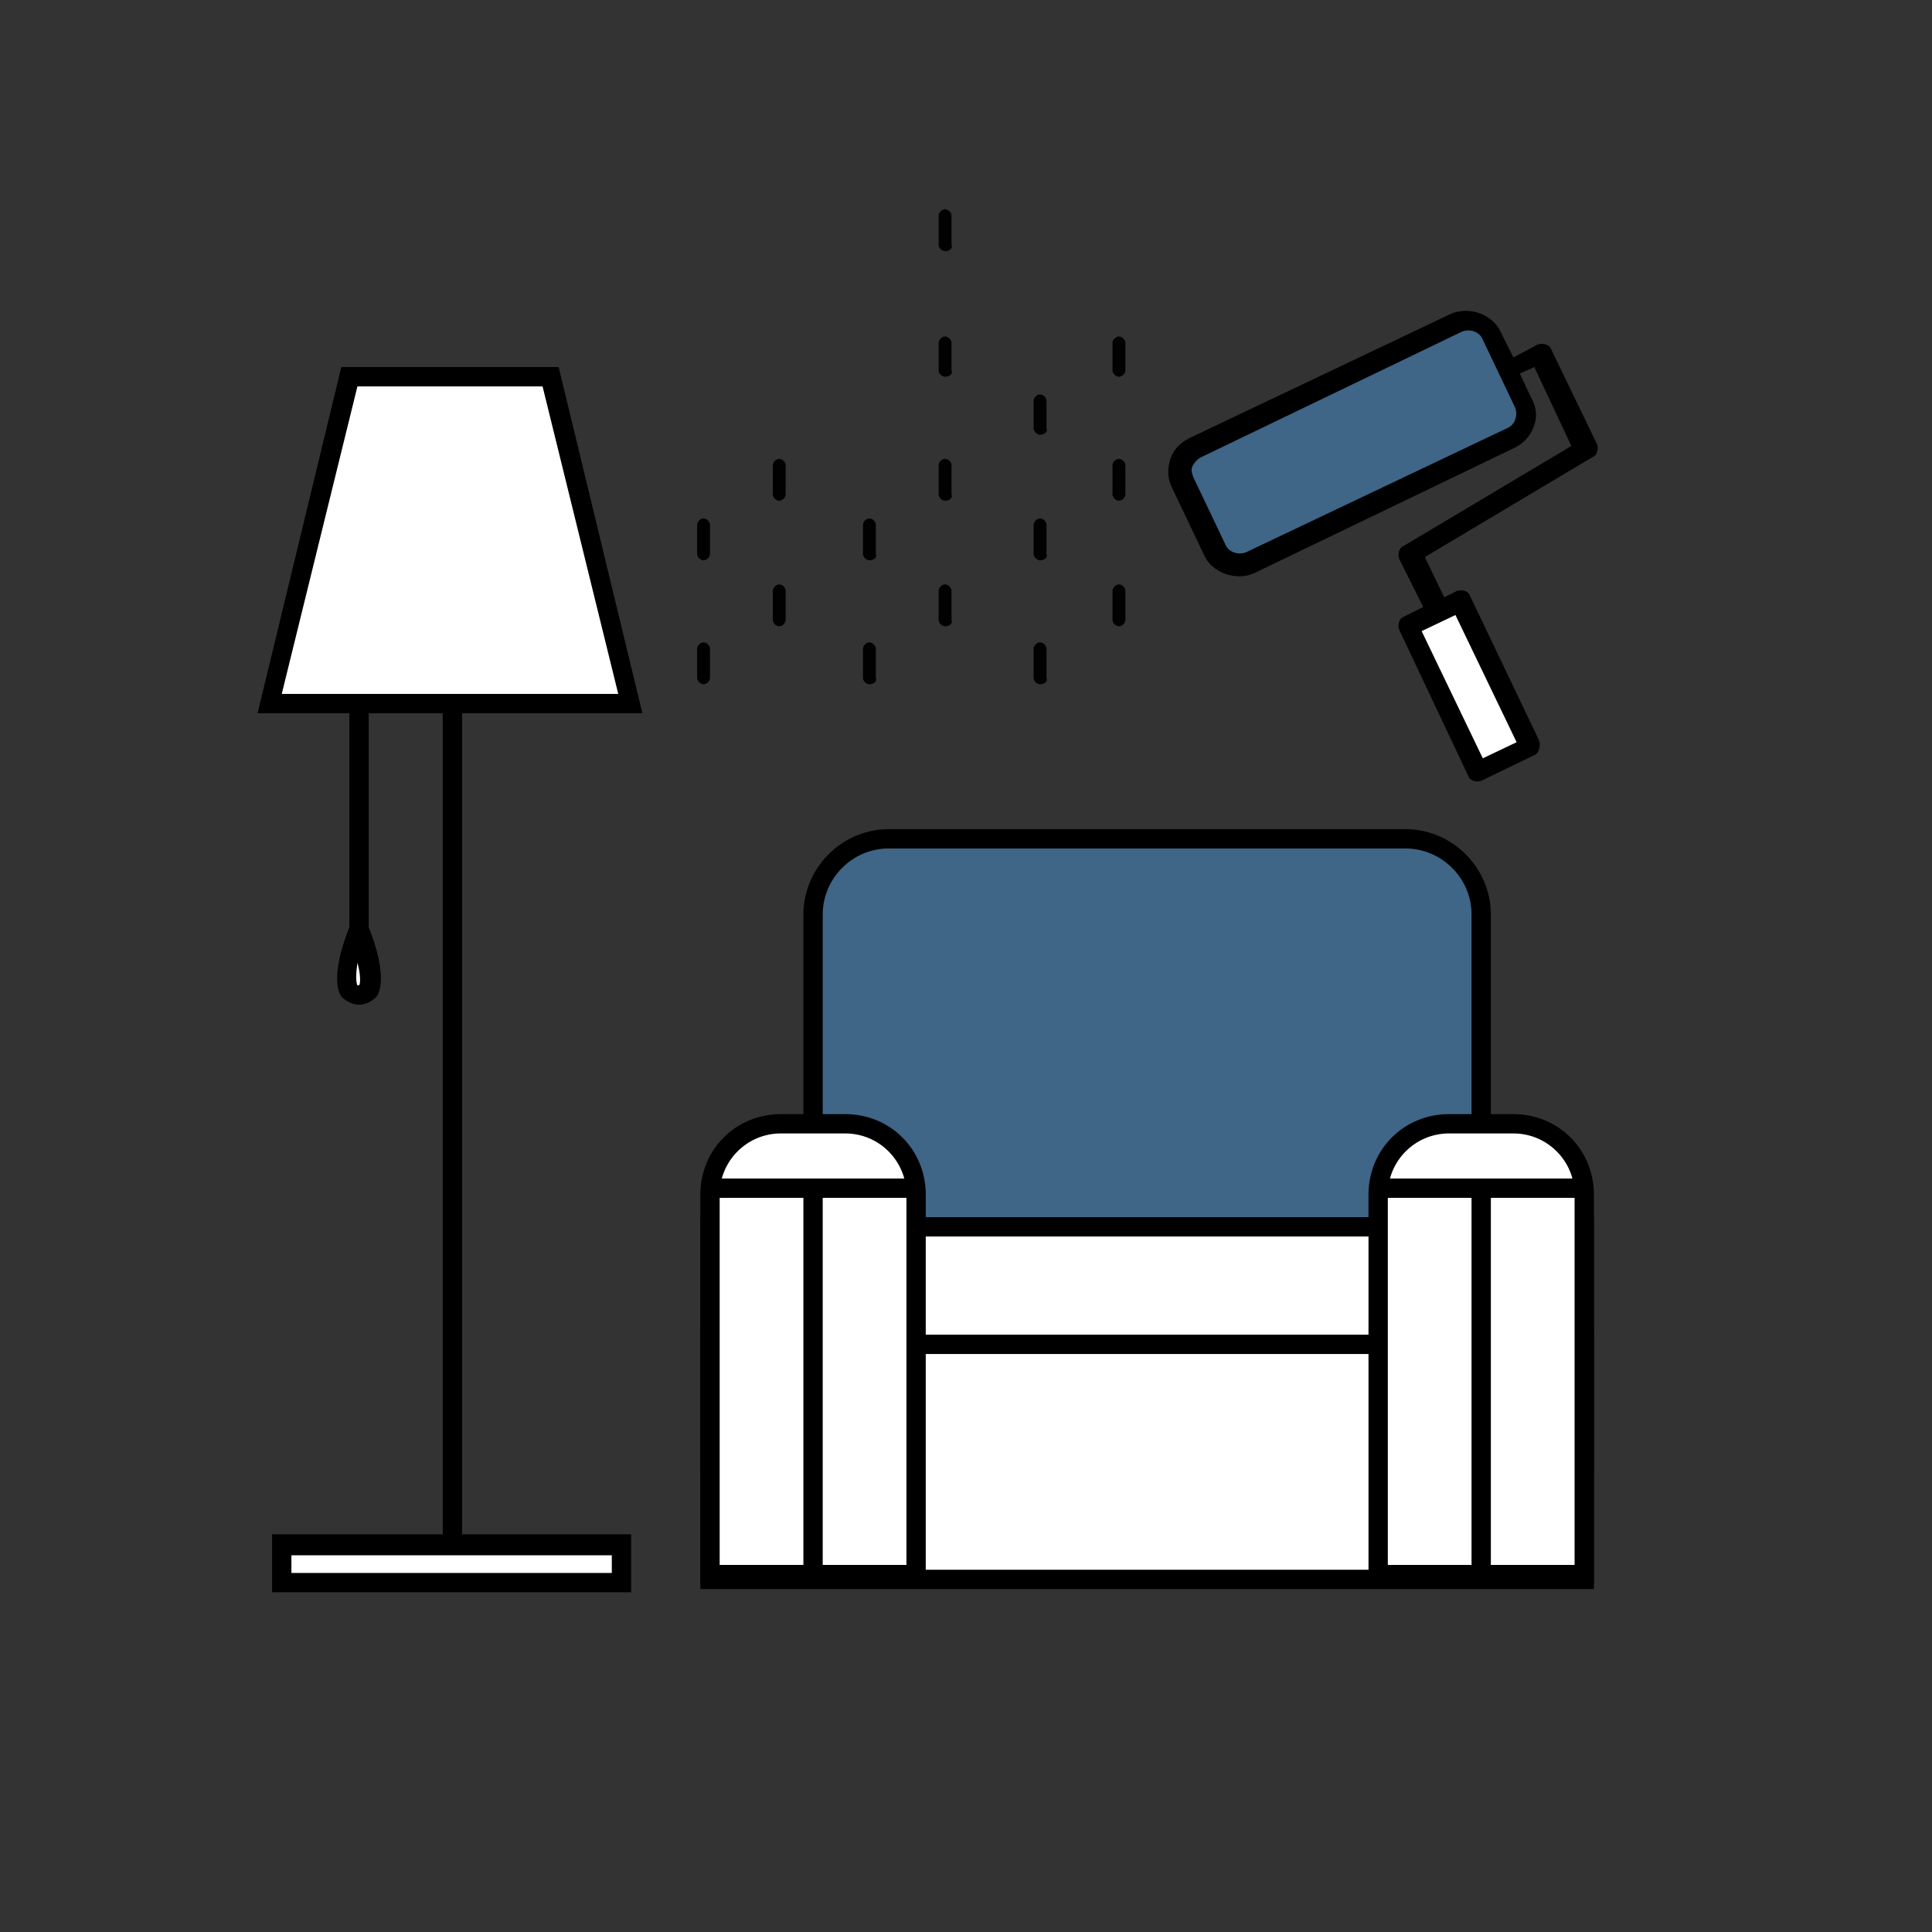 <?xml version="1.0" encoding="utf-8"?>
<!-- Generator: Adobe Illustrator 17.1.0, SVG Export Plug-In . SVG Version: 6.00 Build 0)  -->
<!DOCTYPE svg PUBLIC "-//W3C//DTD SVG 1.1//EN" "http://www.w3.org/Graphics/SVG/1.1/DTD/svg11.dtd">
<svg version="1.1" id="Layer_1" xmlns="http://www.w3.org/2000/svg" xmlns:xlink="http://www.w3.org/1999/xlink" x="0px" y="0px"
	 viewBox="0 0 120 120" enable-background="new 0 0 120 120" xml:space="preserve">
<rect x="0" y="0" width="120" height="120" fill="#333333" stroke="none"/>
<g>
	<path fill="#3F6587" d="M87.3,52.1H55.2c-2.6,0-4.7,2.1-4.7,4.7V84H92V56.8C92,54.2,89.9,52.1,87.3,52.1z"/>
	<path d="M92.6,84.6H49.9V56.8c0-2.9,2.4-5.3,5.3-5.3h32.1c2.9,0,5.3,2.4,5.3,5.3V84.6z M51.1,83.4h40.3V56.8c0-2.3-1.9-4.1-4.1-4.1
		H55.2c-2.3,0-4.1,1.9-4.1,4.1V83.4z"/>
	<g>
		<rect x="44.1" y="76.2" fill="#FFFFFF" width="54.4" height="14.6"/>
		<path d="M99,91.4H43.5V75.6H99V91.4z M44.7,90.2h53.2V76.8H44.7V90.2z"/>
	</g>
	<g>
		<rect x="44.1" y="83.5" fill="#FFFFFF" width="54.4" height="14.6"/>
		<path d="M99,98.7H43.5V82.9H99V98.7z M44.7,97.5h53.2V84.1H44.7V97.5z"/>
	</g>
	<g>
		<path fill="#FFFFFF" d="M98.4,97.8V74.2c0-2.4-2-4.4-4.4-4.4h-4c-2.4,0-4.4,2-4.4,4.4v23.6H98.4z"/>
		<path d="M99,98.4H85V74.2c0-2.8,2.2-5,5-5h4c2.8,0,5,2.2,5,5V98.4z M86.2,97.2h11.6v-23c0-2.1-1.7-3.8-3.8-3.8h-4
			c-2.1,0-3.8,1.7-3.8,3.8V97.2z"/>
	</g>
	<g>
		<path fill="#FFFFFF" d="M56.9,97.8V74.2c0-2.4-2-4.4-4.4-4.4h-4c-2.4,0-4.4,2-4.4,4.4v23.6H56.9z"/>
		<path d="M57.5,98.4h-14V74.2c0-2.8,2.2-5,5-5h4c2.8,0,5,2.2,5,5V98.4z M44.7,97.2h11.6v-23c0-2.1-1.7-3.8-3.8-3.8h-4
			c-2.1,0-3.8,1.7-3.8,3.8V97.2z"/>
	</g>
	<g>
		<path fill="#FFFFFF" d="M50.5,73.8v24.4V73.8z"/>
		<rect x="49.9" y="73.8" width="1.2" height="24.4"/>
	</g>
	<g>
		<path fill="#FFFFFF" d="M44.1,73.8h12.8H44.1z"/>
		<rect x="44.1" y="73.2" width="12.8" height="1.2"/>
	</g>
	<g>
		<path fill="#FFFFFF" d="M92,73.8v24.4V73.8z"/>
		<rect x="91.4" y="73.8" width="1.2" height="24.4"/>
	</g>
	<g>
		<path fill="#FFFFFF" d="M85.6,73.8h12.8H85.6z"/>
		<rect x="85.6" y="73.2" width="12.8" height="1.2"/>
	</g>
	<g>
		<g>
			<rect x="17.5" y="95.9" fill="#FFFFFF" width="21.1" height="2.3"/>
			<path d="M39.2,98.9H16.9v-3.6h22.3V98.9z M18.1,97.7H38v-1.1H18.1V97.7z"/>
		</g>
		<g>
			<path fill="#FFFFFF" d="M28.1,95.9V41.1V95.9z"/>
			<rect x="27.5" y="41.1" width="1.2" height="54.8"/>
		</g>
		<g>
			<polygon fill="#FFFFFF" points="34.2,23.4 28,23.4 21.7,23.4 16.7,43.7 28,43.7 39.2,43.7 			"/>
			<path d="M39.9,44.3H16l5.2-21.5h13.5L39.9,44.3z M17.5,43.1h20.9L33.7,24H22.2L17.5,43.1z"/>
		</g>
		<g>
			<path fill="#FFFFFF" d="M22.3,43.7v14.5V43.7z"/>
			<rect x="21.7" y="43.7" width="1.2" height="14.5"/>
		</g>
		<g>
			<path fill="#FFFFFF" d="M22.3,57.8c0,0-1.6,4,0,4C23.9,61.8,22.3,57.8,22.3,57.8z"/>
			<path d="M22.3,62.4c-0.4,0-0.8-0.2-1.1-0.5c-0.7-1.1,0.2-3.6,0.5-4.3c0.1-0.2,0.3-0.4,0.6-0.4c0.2,0,0.5,0.1,0.6,0.4
				c0.3,0.7,1.2,3.2,0.5,4.3C23.1,62.2,22.7,62.4,22.3,62.4z M22.2,61.2C22.2,61.2,22.3,61.2,22.2,61.2c0.1,0,0.1,0,0.1,0
				c0.1-0.1,0.1-0.7-0.1-1.4C22.1,60.5,22.1,61,22.2,61.2L22.2,61.2z"/>
		</g>
	</g>
	<path fill="#3F6587" d="M94,27.4l-16.1,7.7c-0.6,0.3-1.4,0-1.7-0.6l-2.3-4.8c-0.3-0.6,0-1.4,0.6-1.7l16.1-7.7
		c0.6-0.3,1.4,0,1.7,0.6l2.3,4.8C95,26.3,94.7,27.1,94,27.4z"/>
	<rect x="89.9" y="38" transform="matrix(0.902 -0.431 0.431 0.902 -9.454 43.651)" fill="#FFFFFF" width="3.3" height="9.3"/>
	<path d="M95.5,21.4L94,22.2l-0.8-1.6c-0.5-1.1-2-1.6-3.1-1.1l-16.2,7.7c-0.6,0.3-1,0.7-1.2,1.3c-0.2,0.6-0.2,1.2,0.1,1.8l2,4.2
		c0.5,1.1,2,1.6,3.1,1.1l16.2-7.8c0.6-0.3,1-0.8,1.2-1.4c0.2-0.6,0.1-1.2-0.2-1.7l-0.7-1.5l0.9-0.4l2.3,4.9l-10.4,6.2
		c-0.3,0.1-0.4,0.5-0.3,0.8l1.5,3l-1.2,0.6c-0.3,0.1-0.4,0.5-0.3,0.8l4.3,9.1c0.1,0.3,0.5,0.4,0.8,0.3l3.3-1.6
		c0.3-0.1,0.4-0.6,0.3-0.9l-4.3-9c-0.1-0.3-0.5-0.4-0.8-0.3l-0.8,0.4l-1.2-2.5l10.4-6.2c0.3-0.1,0.4-0.5,0.3-0.8l-2.9-6
		C96.2,21.4,95.8,21.3,95.5,21.4z M94.1,25.3c0.2,0.5,0,1.1-0.5,1.3l-16.2,7.7c-0.5,0.2-1.1,0-1.3-0.5l-2-4.2c0-0.1-0.2-0.4,0-0.7
		c0.1-0.2,0.3-0.4,0.5-0.5l16.2-7.8c0.5-0.2,1.1,0,1.3,0.5L94.1,25.3z M90.4,38.2l3.8,7.9l-2.1,1l-3.8-7.9L90.4,38.2z"/>
	<g>
		<path fill="#010101" d="M43.7,34.8c-0.2,0-0.4-0.2-0.4-0.4v-1.8c0-0.2,0.2-0.4,0.4-0.4c0.2,0,0.4,0.2,0.4,0.4v1.8
			C44.1,34.6,43.9,34.8,43.7,34.8z"/>
	</g>
	<g>
		<path fill="#010101" d="M43.7,42.5c-0.2,0-0.4-0.2-0.4-0.4v-1.8c0-0.2,0.2-0.4,0.4-0.4c0.2,0,0.4,0.2,0.4,0.4v1.8
			C44.1,42.3,43.9,42.5,43.7,42.5z"/>
	</g>
	<g>
		<path fill="#010101" d="M48.4,31.1c-0.2,0-0.4-0.2-0.4-0.4v-1.8c0-0.2,0.2-0.4,0.4-0.4c0.2,0,0.4,0.2,0.4,0.4v1.8
			C48.8,30.9,48.6,31.1,48.4,31.1z"/>
	</g>
	<g>
		<path fill="#010101" d="M48.4,38.9c-0.2,0-0.4-0.2-0.4-0.4v-1.8c0-0.2,0.2-0.4,0.4-0.4c0.2,0,0.4,0.2,0.4,0.4v1.8
			C48.8,38.7,48.6,38.9,48.4,38.9z"/>
	</g>
	<g>
		<path fill="#010101" d="M54,34.8c-0.2,0-0.4-0.2-0.4-0.4v-1.8c0-0.2,0.2-0.4,0.4-0.4c0.2,0,0.4,0.2,0.4,0.4v1.8
			C54.5,34.6,54.3,34.8,54,34.8z"/>
	</g>
	<g>
		<path fill="#010101" d="M54,42.5c-0.2,0-0.4-0.2-0.4-0.4v-1.8c0-0.2,0.2-0.4,0.4-0.4c0.2,0,0.4,0.2,0.4,0.4v1.8
			C54.5,42.3,54.3,42.5,54,42.5z"/>
	</g>
	<g>
		<path fill="#010101" d="M58.7,15.6c-0.2,0-0.4-0.2-0.4-0.4v-1.8c0-0.2,0.2-0.4,0.4-0.4c0.2,0,0.4,0.2,0.4,0.4v1.8
			C59.2,15.4,59,15.6,58.7,15.6z"/>
	</g>
	<g>
		<path fill="#010101" d="M58.7,23.4c-0.2,0-0.4-0.2-0.4-0.4v-1.7c0-0.2,0.2-0.4,0.4-0.4c0.2,0,0.4,0.2,0.4,0.4V23
			C59.2,23.2,59,23.4,58.7,23.4z"/>
	</g>
	<g>
		<path fill="#010101" d="M58.7,31.1c-0.2,0-0.4-0.2-0.4-0.4v-1.8c0-0.2,0.2-0.4,0.4-0.4c0.2,0,0.4,0.2,0.4,0.4v1.8
			C59.2,30.9,59,31.1,58.7,31.1z"/>
	</g>
	<g>
		<path fill="#010101" d="M58.7,38.9c-0.2,0-0.4-0.2-0.4-0.4v-1.8c0-0.2,0.2-0.4,0.4-0.4c0.2,0,0.4,0.2,0.4,0.4v1.8
			C59.2,38.7,59,38.9,58.7,38.9z"/>
	</g>
	<g>
		<path fill="#010101" d="M64.6,27c-0.2,0-0.4-0.2-0.4-0.4v-1.7c0-0.2,0.2-0.4,0.4-0.4c0.2,0,0.4,0.2,0.4,0.4v1.7
			C65.1,26.8,64.9,27,64.6,27z"/>
	</g>
	<g>
		<path fill="#010101" d="M64.6,34.8c-0.2,0-0.4-0.2-0.4-0.4v-1.8c0-0.2,0.2-0.4,0.4-0.4c0.2,0,0.4,0.2,0.4,0.4v1.8
			C65.1,34.6,64.9,34.8,64.6,34.8z"/>
	</g>
	<g>
		<path fill="#010101" d="M64.6,42.5c-0.2,0-0.4-0.2-0.4-0.4v-1.8c0-0.2,0.2-0.4,0.4-0.4c0.2,0,0.4,0.2,0.4,0.4v1.8
			C65.1,42.3,64.9,42.5,64.6,42.5z"/>
	</g>
	<g>
		<path fill="#010101" d="M69.5,23.4c-0.2,0-0.4-0.2-0.4-0.4v-1.7c0-0.2,0.2-0.4,0.4-0.4c0.2,0,0.4,0.2,0.4,0.4V23
			C69.9,23.2,69.7,23.4,69.5,23.4z"/>
	</g>
	<g>
		<path fill="#010101" d="M69.5,31.1c-0.2,0-0.4-0.2-0.4-0.4v-1.8c0-0.2,0.2-0.4,0.4-0.4c0.2,0,0.4,0.2,0.4,0.4v1.8
			C69.9,30.9,69.7,31.1,69.5,31.1z"/>
	</g>
	<g>
		<path fill="#010101" d="M69.5,38.9c-0.2,0-0.4-0.2-0.4-0.4v-1.8c0-0.2,0.2-0.4,0.4-0.4c0.2,0,0.4,0.2,0.4,0.4v1.8
			C69.9,38.7,69.7,38.9,69.5,38.9z"/>
	</g>
</g>
</svg>
